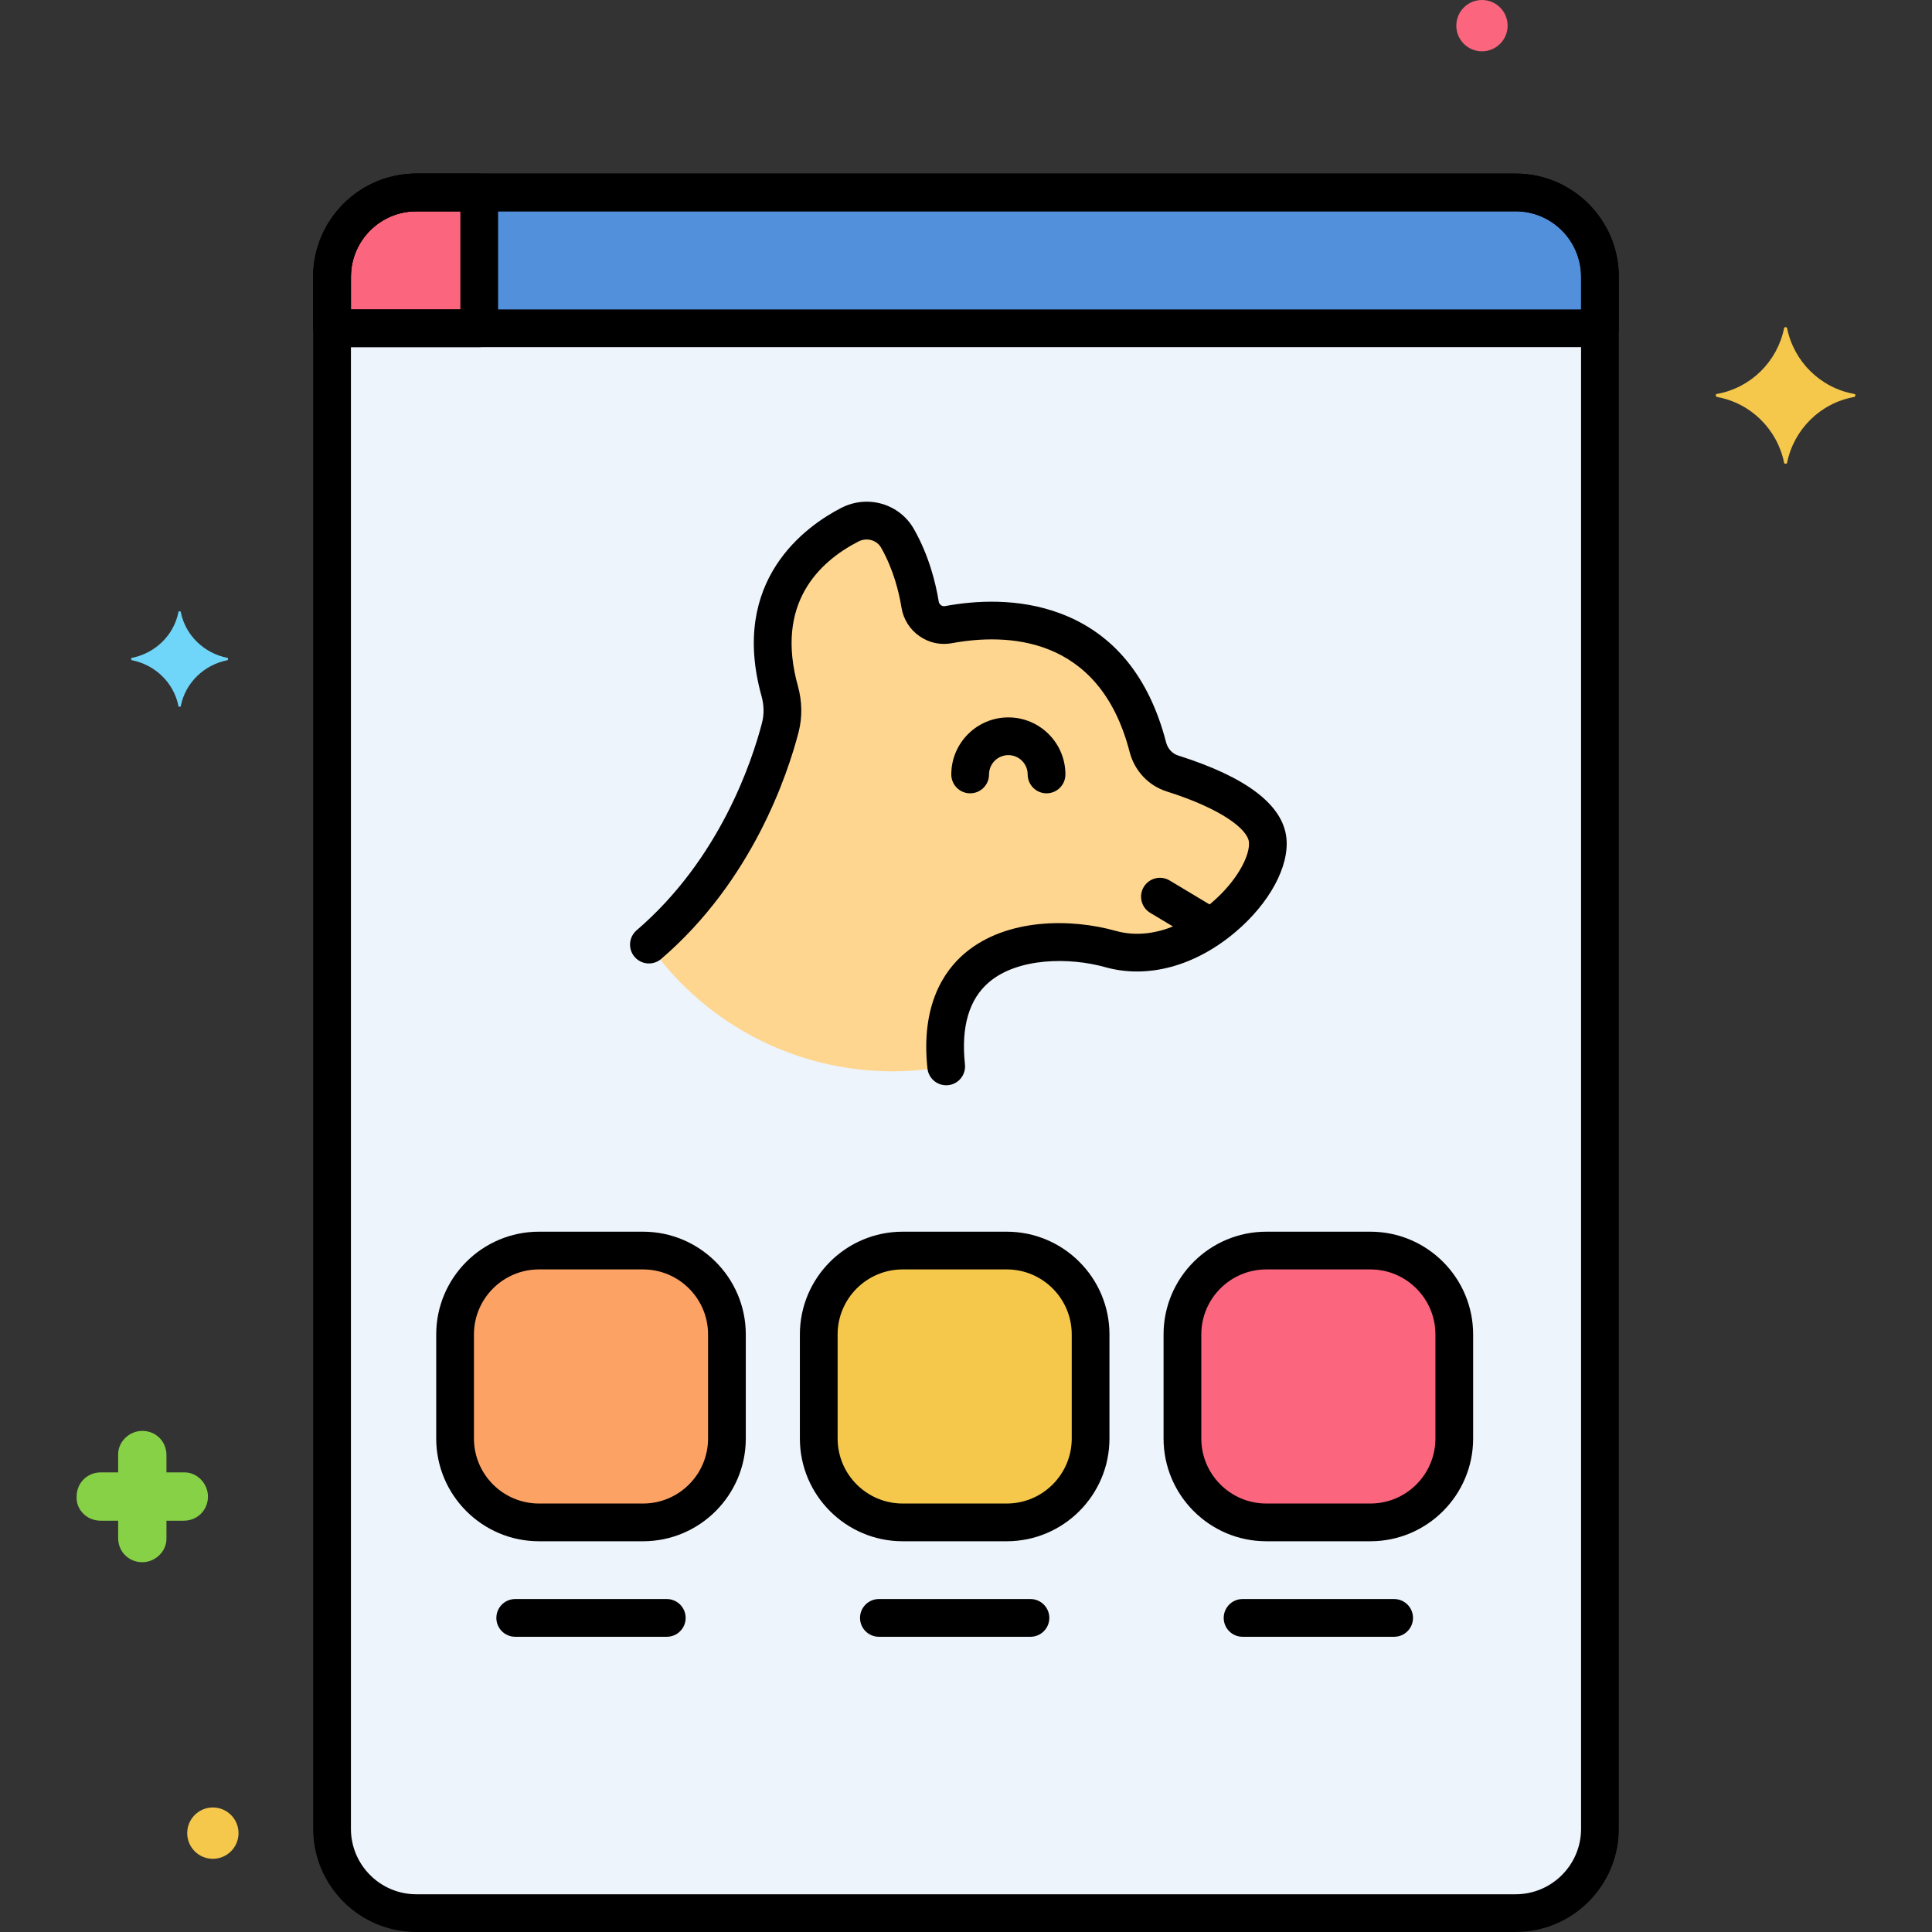<svg height="512" viewBox="0 0 256 256" width="512" xmlns="http://www.w3.org/2000/svg"><rect x="0" y="0" width="256" height="256" fill="#333333" stroke="none"/><g id="Layer_72"><g><g><path d="m200.83 25.5h-145.66c-6.169 0-11.17 5.001-11.17 11.17v205.66c0 6.169 5.001 11.17 11.17 11.17h145.66c6.169 0 11.17-5.001 11.17-11.17v-205.66c0-6.169-5.001-11.17-11.17-11.17z" fill="#edf4fc"/></g><g><path d="m200.83 25.5h-145.66c-6.169 0-11.17 5.001-11.17 11.17v6.83h168v-6.83c0-6.169-5.001-11.17-11.17-11.17z" fill="#5290db"/></g><g><path d="m167.972 111.296c-.471-4.398-8.36-7.463-12.611-8.802-1.586-.5-2.823-1.767-3.233-3.379-4.626-18.15-19.628-17.61-26.445-16.347-1.778.33-3.473-.879-3.763-2.664-.387-2.382-1.219-5.657-3.008-8.79-1.254-2.196-4.044-2.952-6.293-1.796-5.088 2.616-12.951 8.927-9.301 22.055.438 1.576.489 3.228.08 4.811-1.453 5.612-5.93 18.931-17.411 28.779l.195.274c8.876 12.451 24.158 18.637 39.196 15.868-1.831-17.108 13.89-17.768 21.747-15.561 10.494 2.947 21.494-8.41 20.847-14.448z" fill="#fed690"/></g><g><path d="m85.208 201.725h-13.794c-6.137 0-11.113-4.975-11.113-11.113v-13.795c0-6.137 4.975-11.113 11.113-11.113h13.795c6.137 0 11.113 4.975 11.113 11.113v13.795c-.001 6.137-4.976 11.113-11.114 11.113z" fill="#fca265"/></g><g><path d="m133.397 201.725h-13.795c-6.137 0-11.113-4.975-11.113-11.113v-13.795c0-6.137 4.975-11.113 11.113-11.113h13.795c6.137 0 11.113 4.975 11.113 11.113v13.795c0 6.137-4.975 11.113-11.113 11.113z" fill="#f5c84c"/></g><g><path d="m181.586 201.725h-13.795c-6.137 0-11.113-4.975-11.113-11.113v-13.795c0-6.137 4.975-11.113 11.113-11.113h13.795c6.137 0 11.113 4.975 11.113 11.113v13.795c0 6.137-4.975 11.113-11.113 11.113z" fill="#fc657e"/></g><g><path d="m63.5 25.5h-8.33c-6.169 0-11.17 5.001-11.17 11.17v6.83h19.5z" fill="#fc657e"/></g><g><circle cx="28.206" cy="242.9" fill="#f5c84c" r="3.4"/></g><g><path d="m30.15 87.175c-3.1-.6-5.6-3-6.2-6.1 0-.1-.3-.1-.3 0-.6 3.1-3.1 5.5-6.2 6.1-.1 0-.1.2 0 .3 3.1.6 5.6 3 6.2 6.1 0 .1.3.1.3 0 .6-3.1 3.1-5.5 6.2-6.1.1-.1.1-.3 0-.3z" fill="#70d6f9"/></g><g><circle cx="196.369" cy="3.4" fill="#fc657e" r="3.4"/></g><g><path d="m13.355 201.5h2.3v2.3c0 1.8 1.4 3.2 3.2 3.2 1.7 0 3.2-1.4 3.2-3.1v-.1-2.3h2.3c1.8 0 3.2-1.4 3.2-3.2 0-1.7-1.4-3.2-3.1-3.2h-.1-2.3v-2.3c0-1.8-1.4-3.2-3.2-3.2-1.7 0-3.2 1.4-3.2 3.1v.1 2.3h-2.3c-1.8 0-3.2 1.4-3.2 3.2-.1 1.7 1.3 3.2 3.2 3.2-.1 0-.1 0 0 0z" fill="#87d147"/></g><g><path d="m227.5 52.2c4.5-.8 8-4.3 8.9-8.7 0-.2.4-.2.4 0 .9 4.4 4.4 7.9 8.9 8.7.2 0 .2.3 0 .4-4.5.8-8 4.3-8.9 8.7 0 .2-.4.2-.4 0-.9-4.4-4.4-7.9-8.9-8.7-.2-.1-.2-.4 0-.4z" fill="#f5c84c"/></g><g><path d="m200.83 256h-145.66c-7.538 0-13.67-6.132-13.67-13.67v-205.66c0-7.538 6.132-13.67 13.67-13.67h145.66c7.538 0 13.67 6.132 13.67 13.67v205.66c0 7.538-6.132 13.67-13.67 13.67zm-145.66-228c-4.781 0-8.67 3.89-8.67 8.67v205.66c0 4.78 3.889 8.67 8.67 8.67h145.66c4.781 0 8.67-3.89 8.67-8.67v-205.66c0-4.78-3.889-8.67-8.67-8.67z"/></g><g><path d="m138.673 105.119c-1.381 0-2.5-1.119-2.5-2.5 0-1.412-1.148-2.561-2.561-2.561s-2.561 1.148-2.561 2.561c0 1.381-1.119 2.5-2.5 2.5s-2.5-1.119-2.5-2.5c0-4.169 3.392-7.561 7.561-7.561s7.561 3.392 7.561 7.561c0 1.381-1.119 2.5-2.5 2.5z"/></g><g><path d="m159.32 124.688c-.438 0-.881-.114-1.284-.356l-5.625-3.375c-1.184-.71-1.568-2.246-.857-3.43s2.244-1.569 3.43-.857l5.625 3.375c1.184.71 1.568 2.246.857 3.43-.468.78-1.297 1.213-2.146 1.213z"/></g><g><path d="m88.352 216.881h-20.082c-1.381 0-2.5-1.119-2.5-2.5s1.119-2.5 2.5-2.5h20.082c1.381 0 2.5 1.119 2.5 2.5s-1.119 2.5-2.5 2.5z"/></g><g><path d="m136.541 216.881h-20.082c-1.381 0-2.5-1.119-2.5-2.5s1.119-2.5 2.5-2.5h20.082c1.381 0 2.5 1.119 2.5 2.5s-1.119 2.5-2.5 2.5z"/></g><g><path d="m184.73 216.881h-20.082c-1.381 0-2.5-1.119-2.5-2.5s1.119-2.5 2.5-2.5h20.082c1.381 0 2.5 1.119 2.5 2.5s-1.119 2.5-2.5 2.5z"/></g><g><path d="m212 46h-168c-1.381 0-2.5-1.119-2.5-2.5v-6.83c0-7.538 6.132-13.67 13.67-13.67h145.66c7.538 0 13.67 6.132 13.67 13.67v6.83c0 1.381-1.119 2.5-2.5 2.5zm-165.5-5h163v-4.33c0-4.78-3.889-8.67-8.67-8.67h-145.66c-4.781 0-8.67 3.89-8.67 8.67z"/></g><g><path d="m125.375 143.804c-1.261 0-2.346-.951-2.483-2.233-.899-8.396 2.199-12.937 4.956-15.268 5.618-4.749 14.26-4.565 19.953-2.967 5.657 1.592 10.748-2.026 12.674-3.655 3.503-2.961 5.197-6.394 5.012-8.118-.179-1.676-3.61-4.393-10.871-6.684-2.438-.769-4.287-2.739-4.942-5.271-4.03-15.561-16.476-15.687-23.535-14.382-1.519.283-3.055-.053-4.323-.945-1.274-.896-2.113-2.237-2.363-3.776-.331-2.039-1.069-5.072-2.706-7.943-.572-1.004-1.913-1.37-2.987-.817-5.331 2.742-11.051 8.29-8.034 19.154.567 2.042.599 4.158.091 6.119-1.446 5.579-6.113 19.675-18.203 30.043-1.047.898-2.627.778-3.525-.27-.899-1.049-.778-2.627.27-3.525 11.014-9.446 15.29-22.38 16.617-27.502.288-1.111.264-2.331-.068-3.527-4.279-15.404 5.962-22.571 10.563-24.938 3.48-1.789 7.705-.566 9.618 2.787 2.007 3.519 2.901 7.173 3.298 9.619.043.269.21.421.305.488.112.079.297.164.533.118 3.895-.723 9.719-1.135 15.348.999 7.008 2.655 11.698 8.391 13.939 17.045.221.853.822 1.51 1.606 1.757 9.044 2.854 13.868 6.528 14.338 10.919.403 3.765-2.249 8.659-6.756 12.47-5.359 4.531-11.646 6.225-17.254 4.651-4.714-1.326-11.535-1.271-15.372 1.971-2.666 2.254-3.746 5.927-3.212 10.917.147 1.372-.847 2.604-2.22 2.751-.088.008-.178.013-.267.013z"/></g><g><path d="m85.208 204.225h-13.794c-7.506 0-13.613-6.106-13.613-13.612v-13.795c0-7.506 6.106-13.612 13.613-13.612h13.795c7.506 0 13.612 6.106 13.612 13.612v13.795c0 7.505-6.107 13.612-13.613 13.612zm-13.794-36.02c-4.749 0-8.613 3.863-8.613 8.612v13.795c0 4.749 3.864 8.612 8.613 8.612h13.795c4.749 0 8.612-3.863 8.612-8.612v-13.795c0-4.749-3.863-8.612-8.612-8.612z"/></g><g><path d="m133.397 204.225h-13.795c-7.506 0-13.613-6.106-13.613-13.612v-13.795c0-7.506 6.106-13.612 13.613-13.612h13.795c7.506 0 13.613 6.106 13.613 13.612v13.795c0 7.505-6.106 13.612-13.613 13.612zm-13.794-36.02c-4.749 0-8.613 3.863-8.613 8.612v13.795c0 4.749 3.864 8.612 8.613 8.612h13.795c4.749 0 8.613-3.863 8.613-8.612v-13.795c0-4.749-3.864-8.612-8.613-8.612z"/></g><g><path d="m181.586 204.225h-13.795c-7.506 0-13.612-6.106-13.612-13.612v-13.795c0-7.506 6.106-13.612 13.612-13.612h13.795c7.506 0 13.613 6.106 13.613 13.612v13.795c0 7.505-6.106 13.612-13.613 13.612zm-13.794-36.02c-4.749 0-8.612 3.863-8.612 8.612v13.795c0 4.749 3.863 8.612 8.612 8.612h13.795c4.749 0 8.613-3.863 8.613-8.612v-13.795c0-4.749-3.864-8.612-8.613-8.612z"/></g><g><path d="m63.5 46h-19.5c-1.381 0-2.5-1.119-2.5-2.5v-6.83c0-7.538 6.132-13.67 13.67-13.67h8.33c1.381 0 2.5 1.119 2.5 2.5v18c0 1.381-1.119 2.5-2.5 2.5zm-17-5h14.5v-13h-5.83c-4.781 0-8.67 3.89-8.67 8.67z"/></g></g></g></svg>